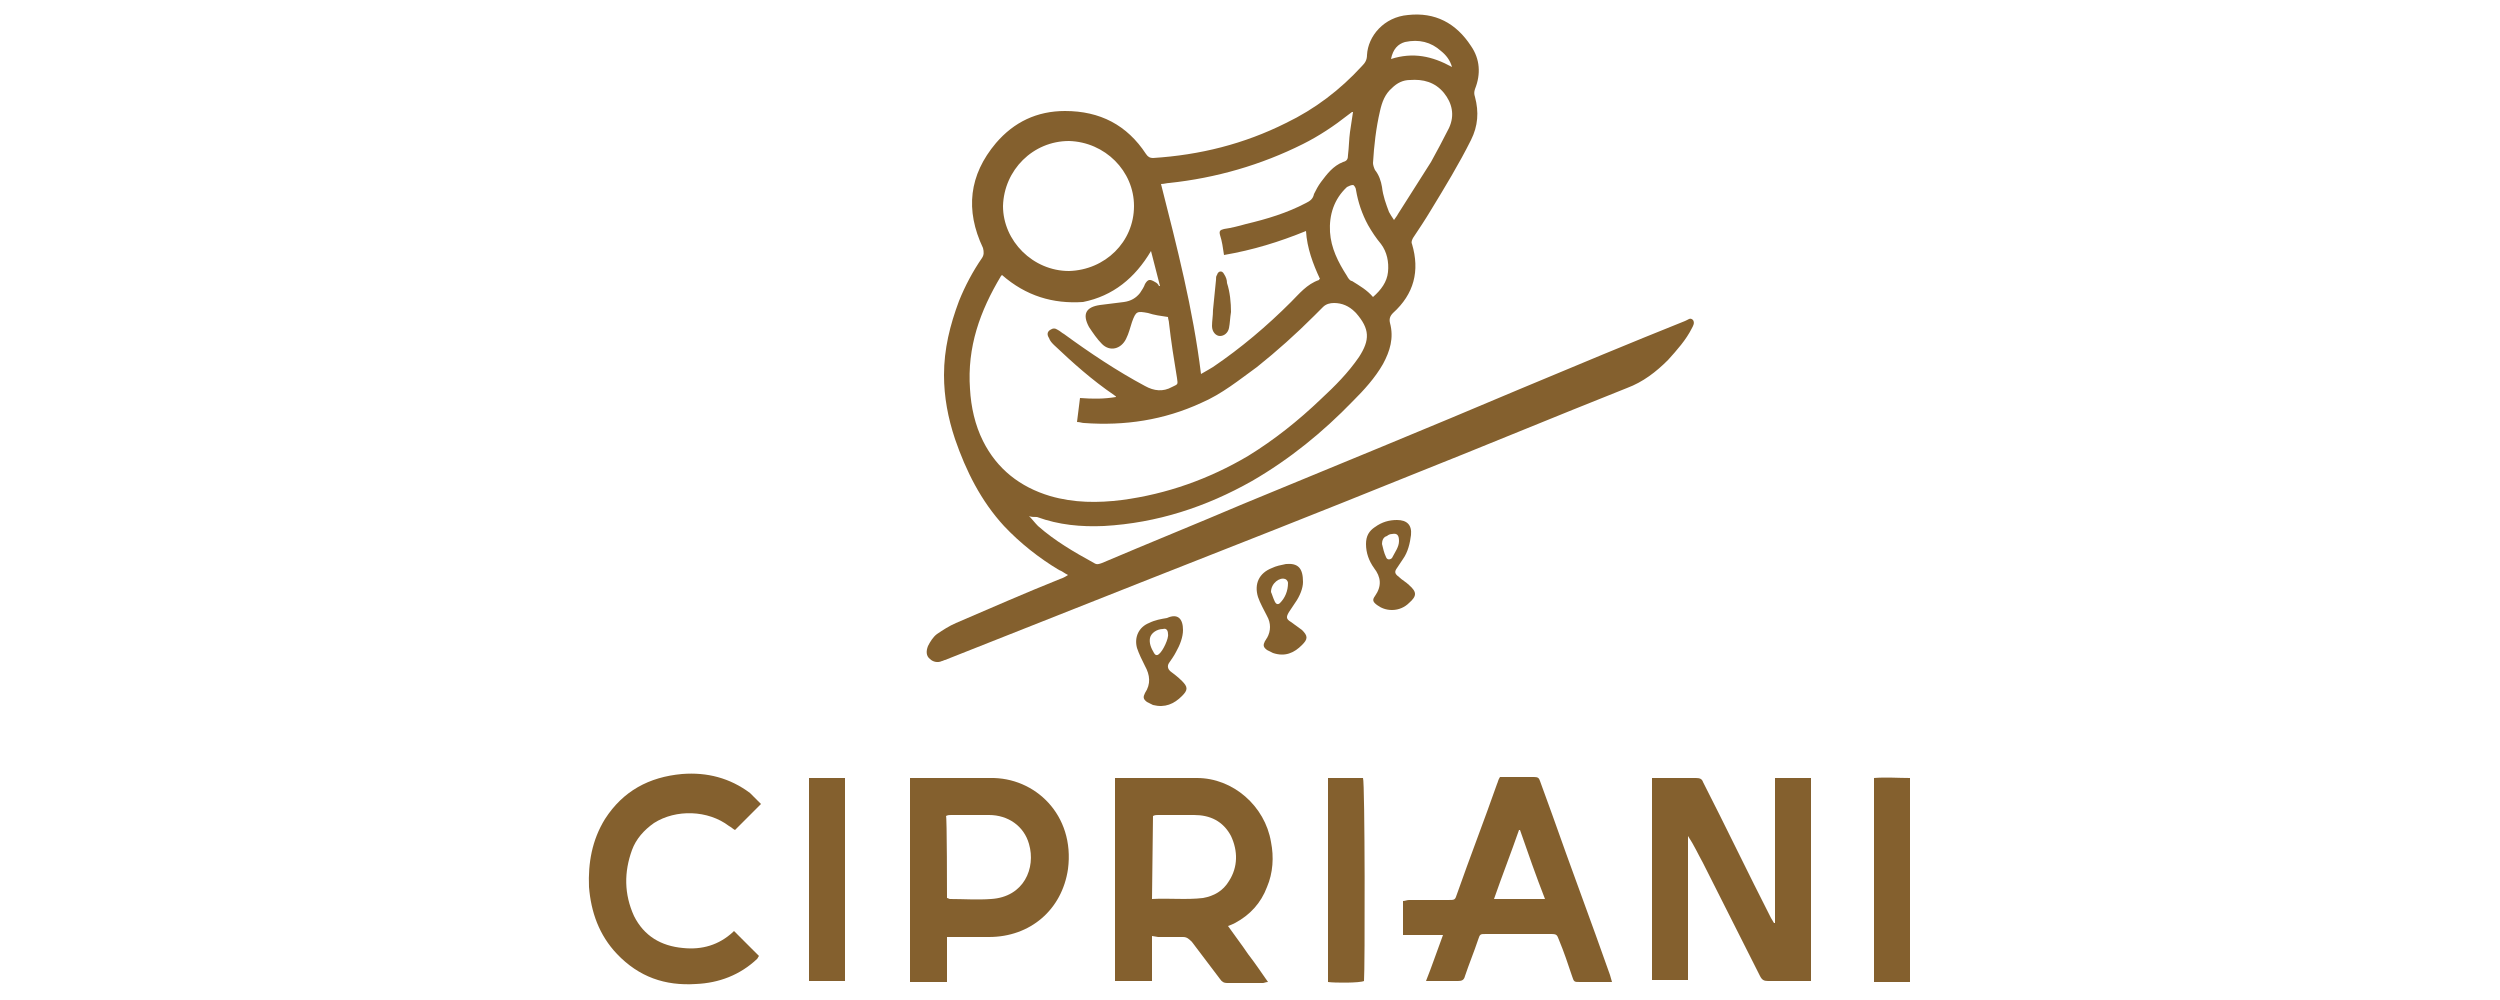 <?xml version="1.0" encoding="utf-8"?>
<!-- Generator: Adobe Illustrator 23.0.1, SVG Export Plug-In . SVG Version: 6.00 Build 0)  -->
<svg version="1.1" id="Layer_1" xmlns="http://www.w3.org/2000/svg" xmlns:xlink="http://www.w3.org/1999/xlink" x="0px" y="0px"
	 viewBox="0 0 250 100" style="enable-background:new 0 0 250 100;" xml:space="preserve">
<style type="text/css">
	.st0{fill:#84602E;}
</style>
<g>
	<path class="st0" d="M102.9,51.6c0.3,0.3,0.6,0.7,0.9,1c1.7,1.5,3.6,2.6,5.6,3.7c0.3,0.2,0.5,0.1,0.8,0c4.7-2,9.4-3.9,14.1-5.9
		c9.2-3.8,18.5-7.6,27.7-11.5c5.5-2.3,11-4.6,16.5-6.8c0.3-0.1,0.5-0.4,0.8-0.1c0.2,0.3,0,0.6-0.1,0.8c-0.6,1.2-1.5,2.2-2.4,3.2
		c-1.2,1.2-2.5,2.2-4.1,2.8c-7.3,2.9-14.5,5.9-21.8,8.8c-8.9,3.6-17.8,7.1-26.7,10.6c-6.6,2.6-13.1,5.2-19.7,7.8
		c-0.1,0-0.2,0.1-0.3,0.1c-0.4,0.2-0.9,0.1-1.2-0.2c-0.4-0.3-0.4-0.8-0.2-1.3c0.2-0.4,0.5-0.9,0.9-1.2c0.6-0.4,1.2-0.8,1.9-1.1
		c3.5-1.5,6.9-3,10.4-4.4c0.3-0.1,0.5-0.2,0.8-0.4c-0.4-0.2-0.6-0.4-0.9-0.5c-2-1.2-3.9-2.7-5.5-4.4c-2.3-2.5-3.8-5.5-4.9-8.7
		c-0.7-2.1-1.1-4.2-1.1-6.4c0-2.6,0.6-5,1.5-7.4c0.6-1.5,1.4-3,2.3-4.3c0.2-0.3,0.2-0.6,0.1-1c-1.8-3.8-1.4-7.3,1.3-10.5
		c1.8-2.1,4.1-3.2,6.9-3.2c3.5,0,6.2,1.4,8.1,4.3c0.2,0.3,0.4,0.4,0.7,0.4c4.7-0.3,9.1-1.4,13.3-3.5c2.9-1.4,5.4-3.3,7.6-5.7
		c0.3-0.3,0.5-0.6,0.5-1.1c0.1-1.9,1.7-3.8,4.1-4c2.7-0.3,4.8,0.8,6.3,3.1c0.9,1.3,1,2.8,0.4,4.3c-0.1,0.3-0.1,0.5,0,0.8
		c0.4,1.5,0.3,2.9-0.4,4.3c-1.2,2.4-2.6,4.7-4,7c-0.6,1-1.2,1.9-1.8,2.8c-0.1,0.2-0.2,0.4-0.1,0.6c0.8,2.7,0.2,5-1.9,6.9
		c-0.3,0.3-0.4,0.6-0.3,1c0.4,1.5,0,2.8-0.7,4.1c-0.8,1.4-1.9,2.6-3,3.7c-3,3.1-6.3,5.8-10.1,8c-4.6,2.6-9.5,4.2-14.8,4.5
		c-2.3,0.1-4.5-0.1-6.7-0.9C103.3,51.7,103.1,51.7,102.9,51.6C102.9,51.6,102.9,51.6,102.9,51.6L102.9,51.6z M100.2,27.5
		c-0.1,0.1-0.1,0.1-0.1,0.1c-2.1,3.5-3.4,7.1-3.1,11.3c0.1,1.8,0.5,3.6,1.3,5.2c1.4,2.8,3.7,4.6,6.7,5.5c2.4,0.7,4.8,0.7,7.2,0.4
		c4.5-0.6,8.7-2.1,12.6-4.4c2.6-1.6,5-3.5,7.3-5.7c1.4-1.3,2.7-2.6,3.8-4.2c1.1-1.7,1.1-2.8-0.3-4.4c0,0-0.1-0.1-0.1-0.1
		c-0.6-0.6-1.3-0.9-2.1-0.9c-0.4,0-0.8,0.1-1.1,0.4c-0.3,0.3-0.6,0.6-0.9,0.9c-1.8,1.8-3.7,3.5-5.7,5.1c-1.8,1.3-3.5,2.7-5.6,3.6
		c-3.7,1.7-7.6,2.3-11.7,2c-0.2,0-0.4-0.1-0.7-0.1c0.1-0.8,0.2-1.6,0.3-2.4c1.3,0.1,2.4,0.1,3.6-0.1c0-0.1-0.1-0.1-0.2-0.2
		c-2.2-1.5-4.1-3.2-6-5c-0.2-0.2-0.4-0.4-0.5-0.7c-0.2-0.3-0.2-0.6,0.1-0.8c0.3-0.2,0.5-0.2,0.8,0c0.2,0.1,0.4,0.3,0.6,0.4
		c2.6,1.9,5.3,3.7,8.1,5.2c0.9,0.5,1.8,0.6,2.7,0.1c0.6-0.3,0.6-0.2,0.5-0.9c-0.3-1.8-0.6-3.7-0.8-5.5c0-0.2-0.1-0.4-0.1-0.6
		c-0.7-0.1-1.4-0.2-2-0.4c-1.1-0.2-1.2-0.2-1.6,0.9c-0.2,0.6-0.3,1.1-0.6,1.7c-0.5,1-1.6,1.3-2.4,0.5c-0.5-0.5-0.9-1.1-1.3-1.7
		c-0.7-1.3-0.3-2,1.1-2.2c0.8-0.1,1.6-0.2,2.4-0.3c0.7-0.1,1.2-0.4,1.6-0.9c0.2-0.3,0.4-0.6,0.5-0.9c0.3-0.5,0.5-0.5,1-0.2
		c0.2,0.1,0.3,0.2,0.4,0.4c0,0,0.1,0,0.1,0c-0.3-1.2-0.6-2.3-0.9-3.5c-1.6,2.7-3.8,4.5-6.8,5.1C105.3,30.4,102.6,29.6,100.2,27.5
		 M135.3,11.2c-0.1,0-0.1,0-0.1,0c-0.1,0.1-0.3,0.2-0.4,0.3c-1.4,1.1-2.9,2.1-4.5,2.9c-4.2,2.1-8.7,3.4-13.4,3.9
		c-0.2,0-0.5,0.1-0.8,0.1c1.6,6.3,3.2,12.5,4,19c0.5-0.3,0.9-0.5,1.2-0.7c2.8-1.9,5.4-4.1,7.8-6.5c0.8-0.8,1.6-1.8,2.8-2.2
		c0,0,0-0.1,0.1-0.1c-0.7-1.5-1.3-3.1-1.4-4.8c-2.7,1.1-5.3,1.9-8.2,2.4c-0.1-0.7-0.2-1.4-0.4-2c-0.1-0.4,0-0.5,0.4-0.6
		c0.7-0.1,1.5-0.3,2.2-0.5c2.1-0.5,4.1-1.1,6-2.1c0.4-0.2,0.7-0.4,0.8-0.9c0.2-0.4,0.4-0.8,0.7-1.2c0.6-0.8,1.2-1.6,2.2-2
		c0.4-0.1,0.5-0.3,0.5-0.7c0.1-0.8,0.1-1.6,0.2-2.3C135.1,12.5,135.2,11.8,135.3,11.2 M113.4,20.6c0-3.5-2.9-6.4-6.5-6.5
		c-3.6,0-6.5,2.9-6.6,6.5c0,3.5,3,6.5,6.6,6.5C110.5,27,113.4,24.2,113.4,20.6 M139.4,22c0.2-0.3,0.3-0.4,0.4-0.6
		c1.1-1.7,2.2-3.5,3.3-5.2c0.6-1.1,1.2-2.2,1.8-3.4c0.6-1.3,0.3-2.5-0.5-3.5c-0.9-1.1-2.1-1.4-3.4-1.3c-0.7,0-1.3,0.3-1.8,0.8
		c-0.7,0.6-1,1.4-1.2,2.3c-0.4,1.7-0.6,3.5-0.7,5.2c0,0.2,0.1,0.5,0.2,0.7c0.4,0.5,0.6,1.1,0.7,1.7c0.1,0.9,0.4,1.7,0.7,2.5
		C139,21.4,139.2,21.7,139.4,22 M137.3,29.7c0.8-0.7,1.4-1.5,1.5-2.5s-0.1-2-0.7-2.8c-0.5-0.6-0.9-1.2-1.3-1.9
		c-0.6-1.1-1-2.3-1.2-3.5c0-0.2-0.2-0.5-0.3-0.5c-0.2,0-0.4,0.1-0.6,0.2c-1.3,1.2-1.8,2.8-1.7,4.5c0.1,1.6,0.8,3,1.7,4.4
		c0.1,0.2,0.3,0.5,0.5,0.5C136,28.6,136.7,29,137.3,29.7 M139.1,5.9c2.2-0.7,4.1-0.3,6.1,0.8c-0.2-0.7-0.6-1.2-1.1-1.6
		c-1-0.9-2.2-1.2-3.6-0.9C139.8,4.4,139.3,4.9,139.1,5.9"/>
	<path class="st0" d="M165.2,77.8h2.3c0.7,0,1.4,0,2.1,0c0.4,0,0.6,0.1,0.7,0.4c2.3,4.5,4.5,9.1,6.8,13.6c0.1,0.2,0.2,0.3,0.3,0.5
		c0,0,0.1,0,0.1,0V77.8h3.6v20.3c-0.2,0-0.4,0-0.6,0c-1.2,0-2.5,0-3.7,0c-0.4,0-0.6-0.1-0.8-0.5c-1.9-3.8-3.8-7.5-5.7-11.3
		c-0.5-0.9-0.9-1.8-1.5-2.7v14.4h-3.6C165.2,98.1,165.2,77.8,165.2,77.8z"/>
	<path class="st0" d="M115.2,93.6v4.5h-3.7V77.8c0.2,0,0.4,0,0.6,0c2.5,0,5.1,0,7.6,0c3.6,0,6.8,2.8,7.4,6.4
		c0.3,1.5,0.2,3.1-0.4,4.5c-0.6,1.6-1.7,2.8-3.2,3.6c-0.2,0.1-0.4,0.2-0.7,0.3c0.7,1,1.4,1.9,2,2.8c0.7,0.9,1.3,1.8,2,2.8
		c-0.2,0-0.4,0.1-0.5,0.1c-1.2,0-2.4,0-3.6,0c-0.3,0-0.5-0.1-0.7-0.4c-0.9-1.2-1.9-2.5-2.8-3.7c-0.3-0.3-0.5-0.5-0.9-0.5
		c-0.8,0-1.7,0-2.5,0L115.2,93.6L115.2,93.6z M115.2,89.9c1.7-0.1,3.4,0.1,5.1-0.1c1.1-0.2,2-0.7,2.6-1.7c0.9-1.4,0.9-3,0.2-4.5
		c-0.8-1.5-2.1-2.1-3.7-2.1c-1.2,0-2.4,0-3.6,0c-0.2,0-0.3,0-0.5,0.1L115.2,89.9L115.2,89.9z"/>
	<path class="st0" d="M161.2,98.2c-0.3,0-0.4,0-0.6,0c-0.9,0-1.7,0-2.6,0c-0.6,0-0.6,0-0.8-0.6c-0.4-1.2-0.8-2.4-1.3-3.6
		c-0.2-0.5-0.2-0.6-0.8-0.6c-2.2,0-4.3,0-6.5,0c-0.6,0-0.6,0-0.8,0.6c-0.4,1.2-0.9,2.4-1.3,3.6c-0.1,0.4-0.3,0.5-0.7,0.5
		c-0.9,0-1.8,0-2.7,0c-0.1,0-0.3,0-0.5,0c0.6-1.5,1.1-3,1.7-4.6h-4v-3.4c0.2,0,0.4-0.1,0.6-0.1c1.3,0,2.6,0,3.9,0
		c0.7,0,0.7,0,0.9-0.6c1.3-3.7,2.7-7.3,4-11c0.1-0.2,0.1-0.4,0.3-0.7c0.7,0,1.3,0,2,0c0.5,0,0.9,0,1.4,0c0.4,0,0.5,0.1,0.6,0.4
		c0.4,1.1,0.8,2.2,1.2,3.3c1.9,5.4,3.9,10.7,5.8,16.1C161.1,97.8,161.1,97.9,161.2,98.2 M152,83h-0.1c-0.8,2.3-1.7,4.6-2.5,6.9h5.1
		C153.6,87.6,152.8,85.3,152,83"/>
	<path class="st0" d="M91,77.8h0.8c2.4,0,4.8,0,7.2,0c4.5-0.1,8.5,3.7,7.8,9.1c-0.6,4.1-3.8,6.8-7.9,6.8c-1.2,0-2.3,0-3.5,0
		c-0.2,0-0.4,0-0.7,0v4.5H91L91,77.8L91,77.8z M94.7,89.8c0.1,0,0.2,0.1,0.3,0.1c1.4,0,2.7,0.1,4.1,0c3.3-0.2,4.5-3.1,3.8-5.5
		c-0.5-1.8-2.1-2.9-4-2.9c-1.3,0-2.5,0-3.8,0c-0.2,0-0.3,0-0.5,0.1C94.7,81.5,94.7,89.8,94.7,89.8z"/>
	<path class="st0" d="M76.1,80.4c-0.9,0.9-1.7,1.7-2.6,2.6c-0.2-0.1-0.4-0.3-0.6-0.4c-2.1-1.6-5.3-1.7-7.5-0.3
		c-1,0.7-1.8,1.6-2.2,2.7c-0.8,2.2-0.8,4.4,0.2,6.6c1,2,2.7,3,4.9,3.2c1.9,0.2,3.6-0.3,5-1.6c0,0,0.1-0.1,0.1-0.1
		c0.8,0.8,1.7,1.7,2.5,2.5c-0.1,0.1-0.1,0.2-0.2,0.3c-1.7,1.6-3.8,2.4-6.1,2.5c-3.1,0.2-5.7-0.7-7.9-3c-1.8-1.9-2.6-4.2-2.8-6.7
		c-0.1-2.4,0.3-4.7,1.6-6.8c1.8-2.8,4.4-4.2,7.7-4.5c2.5-0.2,4.8,0.4,6.8,1.9C75.5,79.8,75.8,80.1,76.1,80.4"/>
	<rect x="80.9" y="77.8" class="st0" width="3.6" height="20.3"/>
	<path class="st0" d="M132.8,77.8h3.5c0.2,0.4,0.2,19.2,0.1,20.3c-0.4,0.2-2.9,0.2-3.6,0.1V77.8z"/>
	<path class="st0" d="M191,98.2h-3.6V77.8c1.2-0.1,2.4,0,3.6,0V98.2z"/>
	<path class="st0" d="M130.3,58.2c0,0.6-0.3,1.4-0.8,2.1c-0.2,0.3-0.4,0.6-0.6,0.9c-0.3,0.5-0.3,0.7,0.2,1c0.4,0.3,0.7,0.5,1.1,0.8
		c0.6,0.6,0.6,0.9,0,1.5c-0.8,0.8-1.7,1.2-2.9,0.8c-0.2-0.1-0.4-0.2-0.6-0.3c-0.4-0.3-0.4-0.5-0.2-0.9c0.1-0.1,0.1-0.2,0.2-0.3
		c0.4-0.7,0.4-1.5,0-2.2c-0.3-0.6-0.7-1.3-0.9-1.9c-0.4-1.3,0.1-2.4,1.4-2.9c0.4-0.2,0.9-0.3,1.4-0.4
		C129.8,56.3,130.3,56.8,130.3,58.2 M127.1,59.2c0.1,0.2,0.2,0.6,0.4,1c0.1,0.2,0.3,0.3,0.5,0.1c0.5-0.5,0.8-1.2,0.8-2
		c0-0.2-0.2-0.4-0.3-0.4C128,57.7,127.1,58.3,127.1,59.2"/>
	<path class="st0" d="M139.2,61c-0.6,0-1.1-0.2-1.5-0.5c-0.4-0.3-0.5-0.5-0.2-0.9c0.7-1,0.6-1.9-0.1-2.8c-0.5-0.7-0.8-1.5-0.8-2.4
		c0-0.8,0.3-1.3,0.9-1.7c0.7-0.5,1.4-0.7,2.2-0.7c1,0,1.5,0.5,1.4,1.5c-0.1,0.8-0.3,1.7-0.8,2.4c-0.2,0.3-0.4,0.6-0.6,0.9
		c-0.3,0.4-0.2,0.6,0.2,0.9c0.3,0.3,0.7,0.5,1,0.8c0.8,0.7,0.8,1.1,0,1.8C140.5,60.7,139.9,61,139.2,61 M139.9,54.1
		c0-0.6-0.2-0.8-0.7-0.7c-0.2,0-0.4,0.1-0.5,0.2c-0.4,0.1-0.5,0.5-0.5,0.8c0.1,0.4,0.2,0.9,0.4,1.3c0.1,0.3,0.4,0.3,0.6,0.1
		C139.5,55.2,139.9,54.7,139.9,54.1"/>
	<path class="st0" d="M118.3,63c0,0.7-0.3,1.5-0.7,2.2c-0.2,0.4-0.5,0.8-0.7,1.1c-0.2,0.3-0.1,0.6,0.1,0.8c0.4,0.3,0.8,0.6,1.2,1
		c0.6,0.6,0.6,0.9,0,1.5c-0.8,0.8-1.7,1.2-2.9,0.9c-0.2-0.1-0.4-0.2-0.6-0.3c-0.4-0.3-0.4-0.5-0.2-0.9c0.6-0.9,0.5-1.8,0-2.7
		c-0.3-0.6-0.6-1.2-0.8-1.8c-0.3-1.1,0.2-2.1,1.2-2.5c0.6-0.3,1.2-0.4,1.8-0.5C117.8,61.3,118.3,61.9,118.3,63 M116.3,62.9
		c-0.6,0-1.2,0.4-1.3,0.9c-0.1,0.5,0.1,1,0.4,1.5c0.1,0.2,0.3,0.3,0.5,0.1c0.4-0.3,1-1.6,0.9-2C116.8,63,116.6,62.8,116.3,62.9"/>
	<path class="st0" d="M123.1,31.2c-0.1,0.6-0.1,1.1-0.2,1.6c-0.1,0.5-0.5,0.8-0.9,0.8c-0.4,0-0.8-0.4-0.8-1c0-0.5,0.1-1,0.1-1.6
		c0.1-1,0.2-2,0.3-3c0-0.2,0-0.4,0.1-0.5c0.1-0.4,0.5-0.5,0.7-0.1c0.2,0.3,0.3,0.6,0.3,0.9C123,29.2,123.1,30.3,123.1,31.2"/>
</g>
</svg>
